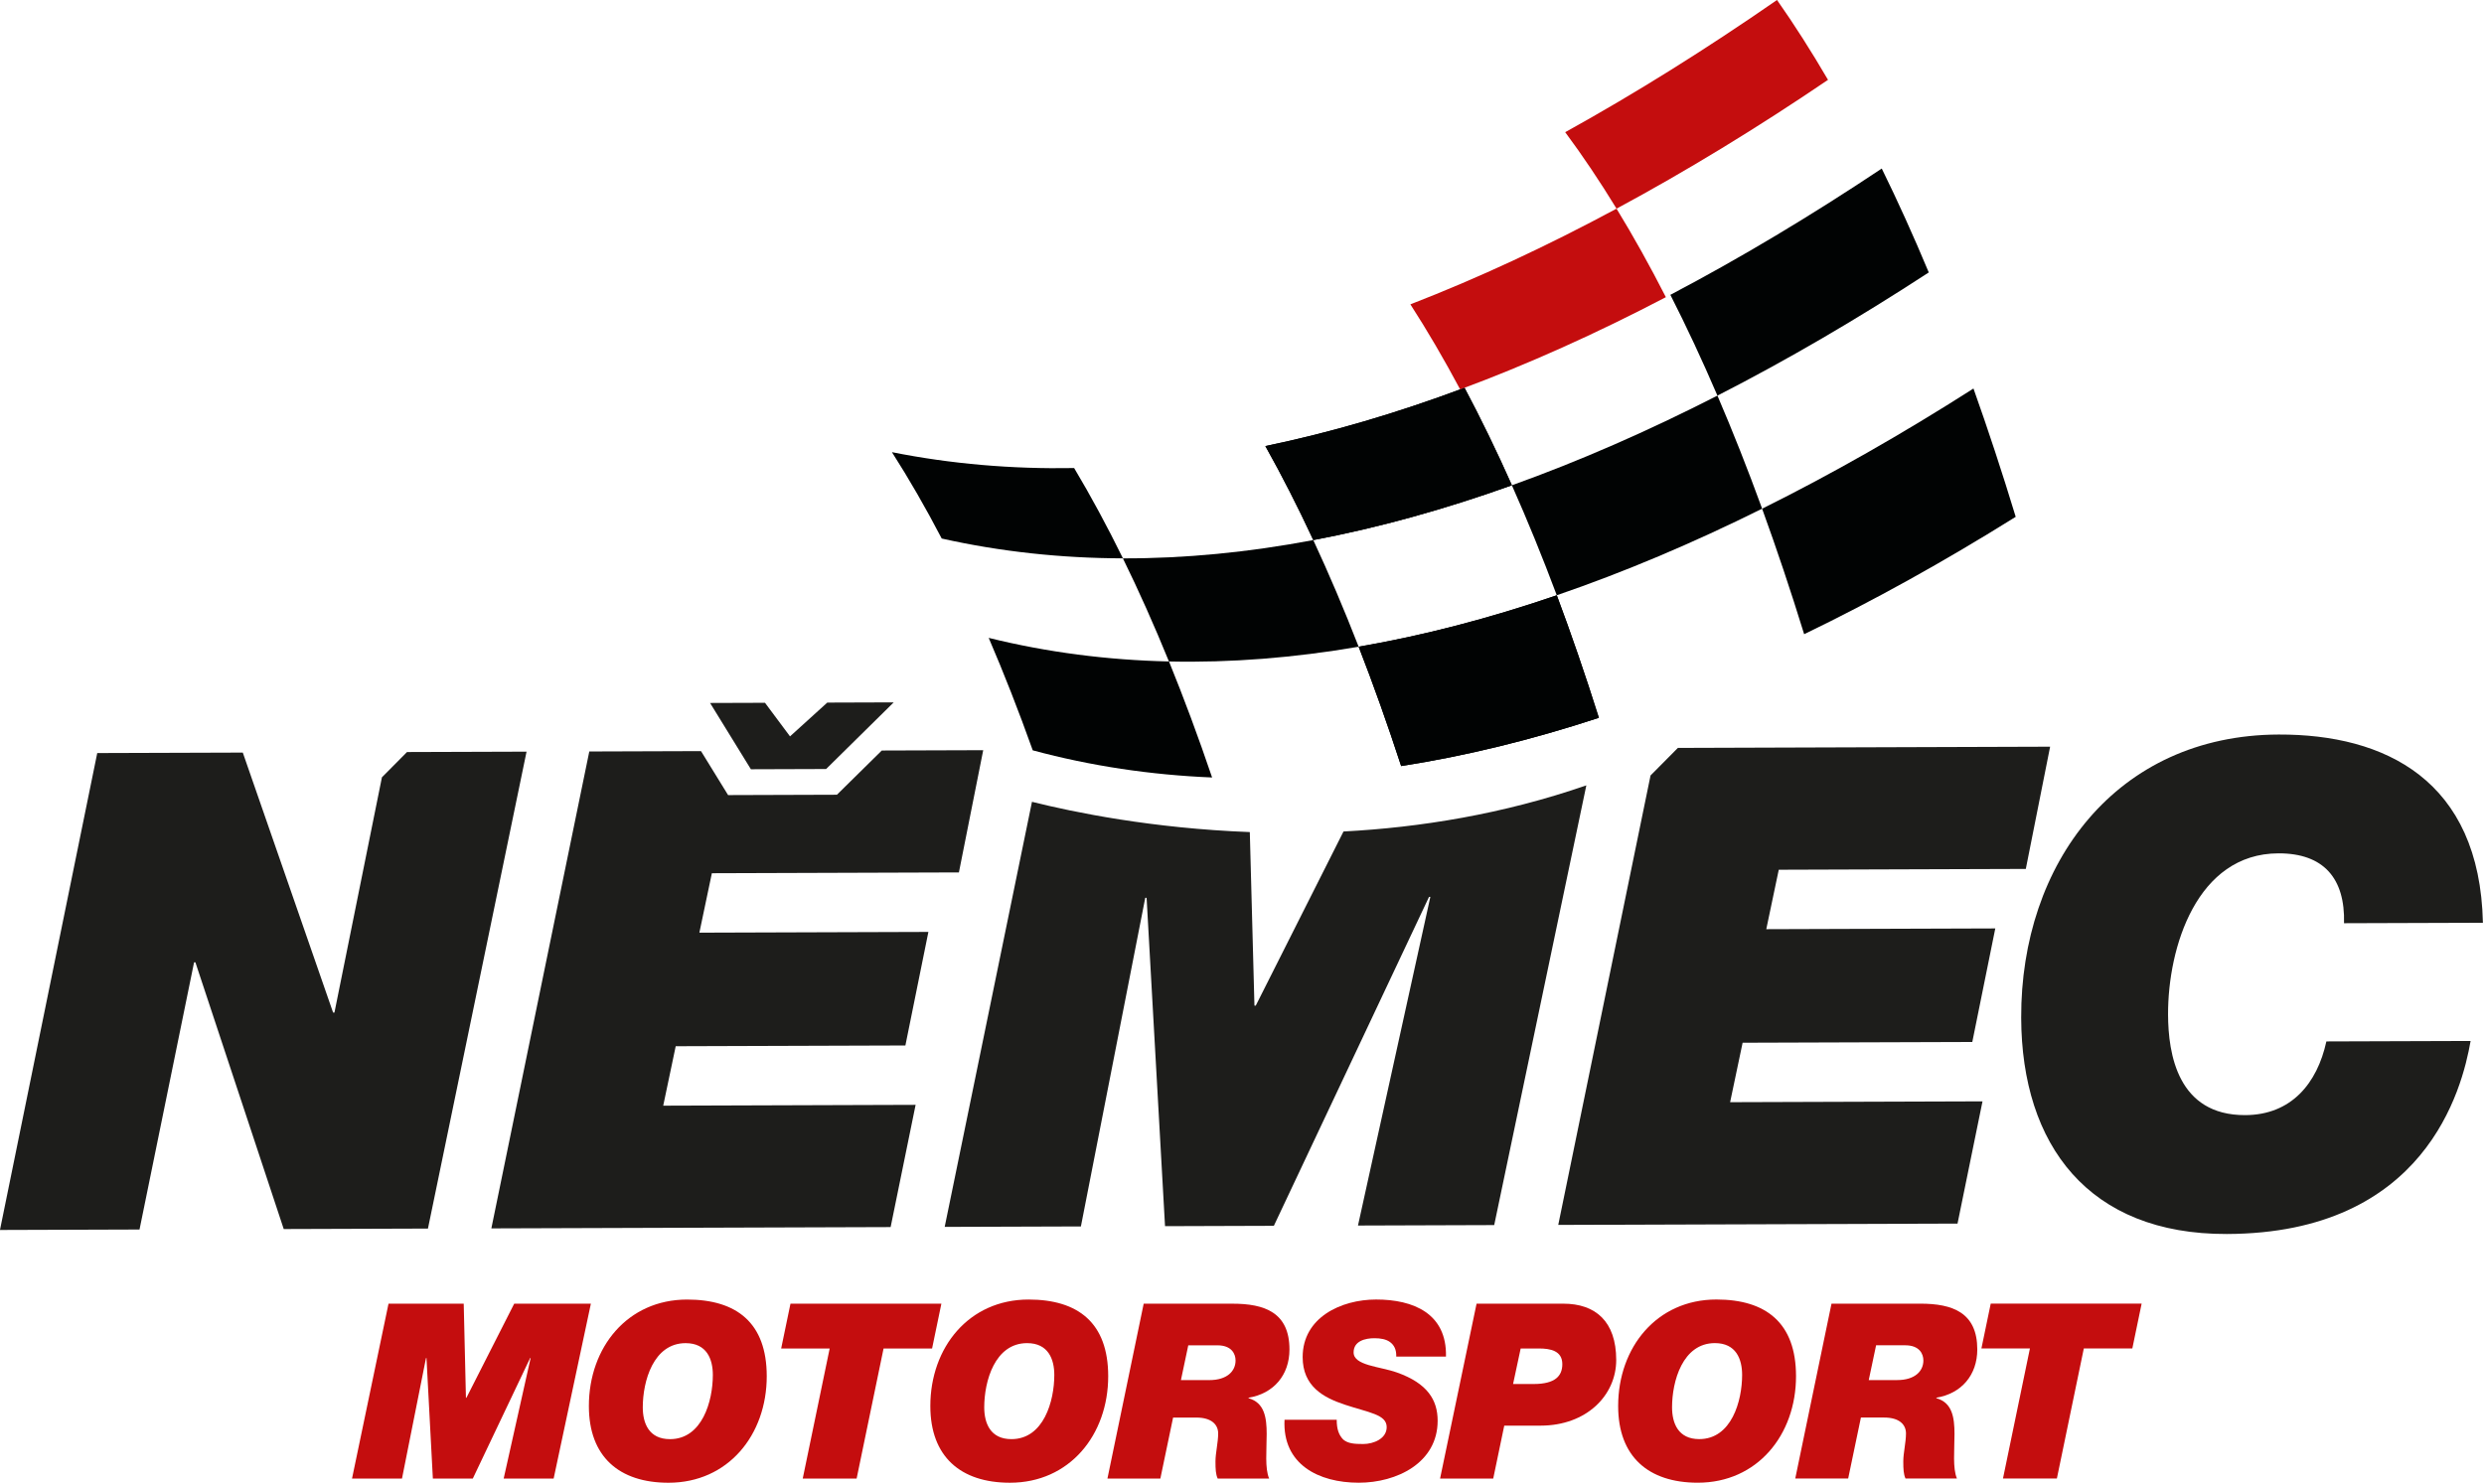 <?xml version="1.0" encoding="UTF-8" standalone="no"?>
<!DOCTYPE svg PUBLIC "-//W3C//DTD SVG 1.1//EN" "http://www.w3.org/Graphics/SVG/1.1/DTD/svg11.dtd">
<svg width="1742px" height="1041px" version="1.1" xmlns="http://www.w3.org/2000/svg" xmlns:xlink="http://www.w3.org/1999/xlink" xml:space="preserve" xmlns:serif="http://www.serif.com/" style="fill-rule:evenodd;clip-rule:evenodd;stroke-linejoin:round;stroke-miterlimit:2;">
    <g transform="matrix(4.167,0,0,4.167,272.459,1037.21)">
        <path d="M0,-29.437L12.658,-29.438L13.03,-13.605L13.112,-13.605L21.152,-29.438L34.057,-29.439L27.791,0.001L19.38,0.002L23.915,-20.285L23.832,-20.285L14.185,0.002L7.464,0.002L6.391,-20.284L6.309,-20.284L2.269,0.002L-6.142,0.002L0,-29.437Z" style="fill:rgb(196,13,14);fill-rule:nonzero;"/>
    </g>
    <g transform="matrix(4.167,0,0,4.167,469.844,942.214)">
        <path d="M0,16.161C5.442,16.161 7.215,9.729 7.215,5.359C7.215,2.679 6.184,-0.001 2.638,-0.001C-2.805,-0.001 -4.577,6.431 -4.577,10.802C-4.577,13.482 -3.546,16.161 0,16.161M2.885,-7.34C11.214,-7.34 16.285,-3.424 16.286,5.564C16.286,15.46 9.772,23.5 -0.248,23.5C-8.576,23.501 -13.648,19.09 -13.648,10.596C-13.649,0.7 -7.135,-7.34 2.885,-7.34" style="fill:rgb(196,13,14);fill-rule:nonzero;"/>
    </g>
    <g transform="matrix(4.167,0,0,4.167,581.837,1005.77)">
        <path d="M0,-14.348L-8.164,-14.348L-6.597,-21.893L18.801,-21.894L17.235,-14.349L9.071,-14.349L4.536,7.546L-4.534,7.546L0,-14.348Z" style="fill:rgb(196,13,14);fill-rule:nonzero;"/>
    </g>
    <g transform="matrix(4.167,0,0,4.167,709.304,942.204)">
        <path d="M0,16.161C5.442,16.161 7.215,9.729 7.215,5.359C7.215,2.679 6.184,-0.001 2.638,-0.001C-2.805,0 -4.577,6.431 -4.577,10.802C-4.577,13.482 -3.546,16.162 0,16.161M2.885,-7.34C11.214,-7.34 16.285,-3.424 16.286,5.565C16.286,15.46 9.772,23.5 -0.248,23.5C-8.576,23.501 -13.648,19.09 -13.648,10.596C-13.649,0.7 -7.135,-7.34 2.885,-7.34" style="fill:rgb(196,13,14);fill-rule:nonzero;"/>
    </g>
    <g transform="matrix(4.167,0,0,4.167,828.173,983.597)">
        <path d="M0,-3.711L4.783,-3.711C7.792,-3.711 9.194,-5.237 9.194,-7.01C9.194,-8.165 8.493,-9.566 6.143,-9.566L1.236,-9.566L0,-3.711ZM-6.268,-16.575L8.658,-16.575C14.1,-16.576 18.265,-15.092 18.265,-8.865C18.266,-4.577 15.627,-1.443 11.38,-0.743L11.38,-0.661C14.06,0.082 14.431,2.597 14.431,5.359C14.431,8.122 14.102,11.131 14.844,12.864L6.185,12.864C5.855,12.122 5.814,11.297 5.814,9.978C5.814,8.576 6.267,6.762 6.267,5.278C6.267,3.752 5.113,2.597 2.597,2.597L-1.319,2.597L-3.463,12.864L-12.369,12.865L-6.268,-16.575Z" style="fill:rgb(196,13,14);fill-rule:nonzero;"/>
    </g>
    <g transform="matrix(4.167,0,0,4.167,979.168,1000.09)">
        <path d="M0,-11.628C0.041,-12.824 -0.371,-13.566 -1.031,-14.061C-1.691,-14.556 -2.639,-14.72 -3.67,-14.72C-5.195,-14.72 -7.175,-14.267 -7.175,-12.329C-7.175,-10.103 -2.763,-9.979 0.123,-8.948C5.237,-7.134 6.968,-4.33 6.968,-0.826C6.969,6.266 0.083,9.606 -6.308,9.606C-13.07,9.607 -19.172,6.514 -18.801,-0.99L-10.019,-0.99C-10.019,0.618 -9.648,1.608 -8.905,2.35C-8.122,3.01 -7.05,3.091 -5.566,3.091C-3.793,3.091 -1.607,2.185 -1.608,0.246C-1.608,-1.897 -4.618,-2.186 -8.7,-3.546C-12.287,-4.741 -15.75,-6.639 -15.75,-11.545C-15.75,-18.183 -9.319,-21.234 -3.382,-21.235C2.885,-21.235 8.534,-18.885 8.37,-11.628L0,-11.628Z" style="fill:rgb(196,13,14);fill-rule:nonzero;"/>
    </g>
    <g transform="matrix(4.167,0,0,4.167,1061.1,980.839)">
        <path d="M0,-2.391L3.463,-2.391C7.092,-2.391 8.288,-3.752 8.288,-5.731C8.288,-7.999 6.267,-8.37 4.371,-8.37L1.279,-8.37L0,-2.391ZM-6.144,-15.915L8.452,-15.915C13.854,-15.916 17.358,-12.947 17.359,-6.433C17.359,-0.495 12.37,4.617 4.618,4.618L-1.484,4.618L-3.339,13.524L-12.286,13.525L-6.144,-15.915Z" style="fill:rgb(196,13,14);fill-rule:nonzero;"/>
    </g>
    <g transform="matrix(4.167,0,0,4.167,1191.66,942.179)">
        <path d="M0,16.163C5.443,16.162 7.216,9.731 7.216,5.36C7.216,2.68 6.184,0 2.638,0C-2.804,0.001 -4.576,6.432 -4.576,10.803C-4.576,13.483 -3.546,16.163 0,16.163M2.886,-7.339C11.215,-7.339 16.286,-3.422 16.287,5.566C16.287,15.462 9.773,23.501 -0.246,23.502C-8.575,23.502 -13.647,19.091 -13.647,10.597C-13.647,0.701 -7.134,-7.338 2.886,-7.339" style="fill:rgb(196,13,14);fill-rule:nonzero;"/>
    </g>
    <g transform="matrix(4.167,0,0,4.167,1310.53,983.577)">
        <path d="M0,-3.711L4.783,-3.711C7.793,-3.711 9.195,-5.236 9.195,-7.009C9.195,-8.164 8.494,-9.566 6.144,-9.566L1.237,-9.566L0,-3.711ZM-6.268,-16.575L8.658,-16.575C14.101,-16.576 18.265,-15.092 18.266,-8.865C18.266,-4.577 15.627,-1.443 11.38,-0.742L11.38,-0.66C14.061,0.082 14.431,2.597 14.431,5.359C14.431,8.122 14.102,11.131 14.844,12.864L6.186,12.864C5.856,12.122 5.815,11.297 5.814,9.978C5.814,8.576 6.267,6.762 6.267,5.278C6.267,3.752 5.113,2.597 2.598,2.597L-1.319,2.597L-3.463,12.864L-12.369,12.865L-6.268,-16.575Z" style="fill:rgb(196,13,14);fill-rule:nonzero;"/>
    </g>
    <g transform="matrix(4.167,0,0,4.167,1423.56,1005.73)">
        <path d="M0,-14.348L-8.164,-14.348L-6.597,-21.893L18.801,-21.894L17.235,-14.349L9.071,-14.349L4.537,7.545L-4.534,7.546L0,-14.348Z" style="fill:rgb(196,13,14);fill-rule:nonzero;"/>
    </g>
    <g transform="matrix(4.167,0,0,4.167,1574.51,598.739)">
        <path d="M0,44.039C-11.347,44.077 -12.955,33.743 -12.977,27.113C-13.014,15.763 -8.12,0.016 5.588,-0.029C13.229,-0.054 16.837,4.205 16.638,11.734L40.01,11.658C39.482,-12.388 23.501,-20.088 5.634,-20.03C-21.67,-19.941 -37.781,1.687 -37.695,27.644C-37.625,49.106 -26.338,64.127 -3.079,64.051C30.294,63.942 36.507,39.762 37.94,31.554L13.668,31.633C12.118,38.717 7.754,44.014 0,44.039" style="fill:rgb(29,29,27);fill-rule:nonzero;"/>
    </g>
    <g transform="matrix(4.167,0,0,4.167,579.34,492.884)">
        <path d="M0,11.177L11.379,-0.042L0.197,-0.005L-6.075,5.683L-10.286,0.029L-19.528,0.059L-12.658,11.219L0,11.177Z" style="fill:rgb(29,29,27);fill-rule:nonzero;"/>
    </g>
    <g transform="matrix(4.167,0,0,4.167,285.421,862.543)">
        <path d="M0,-80.39L-4.219,-76.137L-12.211,-36.526L-12.435,-36.526L-27.634,-80.299L-52.13,-80.219L-68.501,0.066L-45.015,-0.011L-35.834,-44.99L-35.61,-44.99L-20.745,-0.09L3.527,-0.17L20.122,-80.456L0,-80.39Z" style="fill:rgb(29,29,27);fill-rule:nonzero;"/>
    </g>
    <g transform="matrix(4.167,0,0,4.167,634.94,654.569)">
        <path d="M0,18.916L3.871,-0.199L-34.672,-0.074L-32.57,-10.08L9.007,-10.216L13.098,-30.793L-3.973,-30.737L-11.522,-23.294L-29.839,-23.234L-34.397,-30.638L-53.198,-30.576L-69.68,49.709L-2.484,49.49L1.72,28.912L-40.756,29.051L-38.654,19.042L0,18.916Z" style="fill:rgb(29,29,27);fill-rule:nonzero;"/>
    </g>
    <g transform="matrix(4.167,0,0,4.167,942.182,828.297)">
        <path d="M0,-58.797L-14.764,-29.489L-14.988,-29.489L-15.768,-58.699C-32.186,-59.321 -45.421,-62.041 -52.428,-63.795L-67.118,7.765L-44.195,7.69L-33.364,-47.632L-33.138,-47.633L-30.036,7.644L-11.721,7.584L14.393,-47.788L14.617,-47.789L2.438,7.537L25.363,7.462L40.868,-66.562C26.833,-61.704 12.846,-59.469 0,-58.797" style="fill:rgb(29,29,27);fill-rule:nonzero;"/>
    </g>
    <g transform="matrix(4.167,0,0,4.167,1383.15,652.123)">
        <path d="M0,18.915L3.869,-0.2L-34.673,-0.074L-32.571,-10.081L9.005,-10.217L13.097,-30.794L-49.55,-30.589L-54.149,-25.953L-69.682,49.709L-2.486,49.489L1.719,28.911L-40.758,29.05L-38.655,19.041L0,18.915Z" style="fill:rgb(29,29,27);fill-rule:nonzero;"/>
    </g>
    <g transform="matrix(3.247,2.612,2.612,-3.247,1060.28,366.838)">
        <path d="M13.515,-4.753C19.905,5.376 25.837,16.399 31.309,28.263C25.216,31.951 19.284,35.321 13.515,38.38C8.146,26.384 2.317,15.216 -3.974,4.936C1.692,2.025 7.523,-1.202 13.515,-4.753" style="fill:rgb(1,3,3);fill-rule:nonzero;"/>
    </g>
    <g transform="matrix(-3.081,-2.806,-2.806,3.081,956.253,484.937)">
        <path d="M-13.155,-33.85C-19.352,-30.67 -25.729,-27.179 -32.285,-23.369C-26.42,-13.005 -20.046,-3.516 -13.155,5.045C-6.702,1.378 -0.427,-1.966 5.666,-4.992C-1.124,-13.709 -7.395,-23.346 -13.155,-33.85" style="fill:rgb(1,3,3);fill-rule:nonzero;"/>
    </g>
    <g transform="matrix(0.36,4.151,4.151,-0.36,1245.28,108.387)">
        <path d="M22.006,-19.705C16.874,-7.495 10.825,4.948 3.897,17.579C9.601,19.792 15.637,21.917 22.006,23.95C28.766,11.328 34.642,-1.095 39.596,-13.279C33.396,-15.326 27.534,-17.47 22.006,-19.705" style="fill:rgb(1,3,3);fill-rule:nonzero;"/>
    </g>
    <g transform="matrix(3.431,2.364,2.364,-3.431,1226.84,395.958)">
        <path d="M14.25,-4.442C8.177,0.352 2.238,4.811 -3.565,8.942C2.774,20.37 8.715,32.671 14.25,45.786C20.15,41.526 26.187,36.943 32.359,32.033C26.722,19.031 20.682,6.854 14.25,-4.442" style="fill:rgb(1,3,3);fill-rule:nonzero;"/>
    </g>
    <g transform="matrix(2.957,2.935,2.935,-2.957,898.724,326.154)">
        <path d="M12.708,-5.209C6.884,-3.058 1.259,-1.21 -4.169,0.34C2.012,9.669 7.635,19.876 12.708,30.907C18.253,29.192 23.995,27.185 29.934,24.879C24.745,13.998 19.005,3.95 12.708,-5.209" style="fill:rgb(1,3,3);fill-rule:nonzero;"/>
    </g>
    <g transform="matrix(0.117,4.165,4.165,-0.117,1072.45,120.332)">
        <path d="M21.789,-20.626C17.695,-9.113 12.639,2.61 6.661,14.507C11.365,17.204 16.407,19.833 21.789,22.392C27.581,10.517 32.446,-1.177 36.342,-12.654C31.148,-15.238 26.299,-17.896 21.789,-20.626" style="fill:rgb(196,13,14);fill-rule:nonzero;"/>
    </g>
    <g transform="matrix(0.814,4.086,4.086,-0.814,1152.64,-13.38)">
        <path d="M22.399,-17.919C18.311,-5.115 13.346,8.007 7.535,21.398C12.174,23.442 17.127,25.373 22.399,27.188C28.031,13.846 32.814,0.781 36.715,-11.958C31.622,-13.824 26.852,-15.813 22.399,-17.919" style="fill:rgb(196,13,14);fill-rule:nonzero;"/>
    </g>
    <g transform="matrix(-1.463,3.902,3.902,1.463,927.469,355.139)">
        <path d="M20.006,-28.377C16.371,-18.6 11.643,-8.957 5.877,0.543C10.228,4.972 14.935,9.457 20.006,13.993C25.581,4.456 30.109,-5.22 33.538,-15.026C28.661,-19.528 24.152,-23.979 20.006,-28.377" style="fill:rgb(1,3,3);fill-rule:nonzero;"/>
    </g>
    <g transform="matrix(-2.277,-3.49,-3.49,2.277,718.262,473.86)">
        <path d="M-11.336,-21.699C-17.851,-20.435 -24.625,-18.906 -31.657,-17.103C-25.648,-8.676 -18.884,-1.065 -11.336,5.679C-4.439,4.026 2.196,2.649 8.57,1.543C1.161,-5.363 -5.465,-13.126 -11.336,-21.699" style="fill:rgb(1,3,3);fill-rule:nonzero;"/>
    </g>
    <g transform="matrix(-0.654,4.115,4.115,0.654,999.789,242.007)">
        <path d="M21.045,-23.972C17.083,-13.499 12.079,-2.965 6.083,7.604C10.717,11.1 15.703,14.585 21.045,18.055C26.849,7.482 31.653,-3.052 35.408,-13.518C30.261,-16.987 25.474,-20.473 21.045,-23.972" style="fill:rgb(1,3,3);fill-rule:nonzero;"/>
    </g>
    <g transform="matrix(3.08,2.806,2.806,-3.08,956.451,485.117)">
        <path d="M13.089,-5.049C6.635,-1.38 0.361,1.964 -5.731,4.992C1.058,13.709 7.329,23.347 13.089,33.85C19.286,30.672 25.663,27.181 32.219,23.372C26.354,13.005 19.979,3.514 13.089,-5.049" style="fill:rgb(1,3,3);fill-rule:nonzero;"/>
    </g>
    <g transform="matrix(1.958,3.678,3.678,-1.958,664.244,324.714)">
        <path d="M10.809,-6.796C4.934,-6.746 -0.657,-6.937 -5.963,-7.36C0.468,0.493 6.049,9.113 10.809,18.454C16.288,18.723 22.047,18.759 28.087,18.561C23.161,9.363 17.412,0.896 10.809,-6.796" style="fill:rgb(1,3,3);fill-rule:nonzero;"/>
    </g>
</svg>

